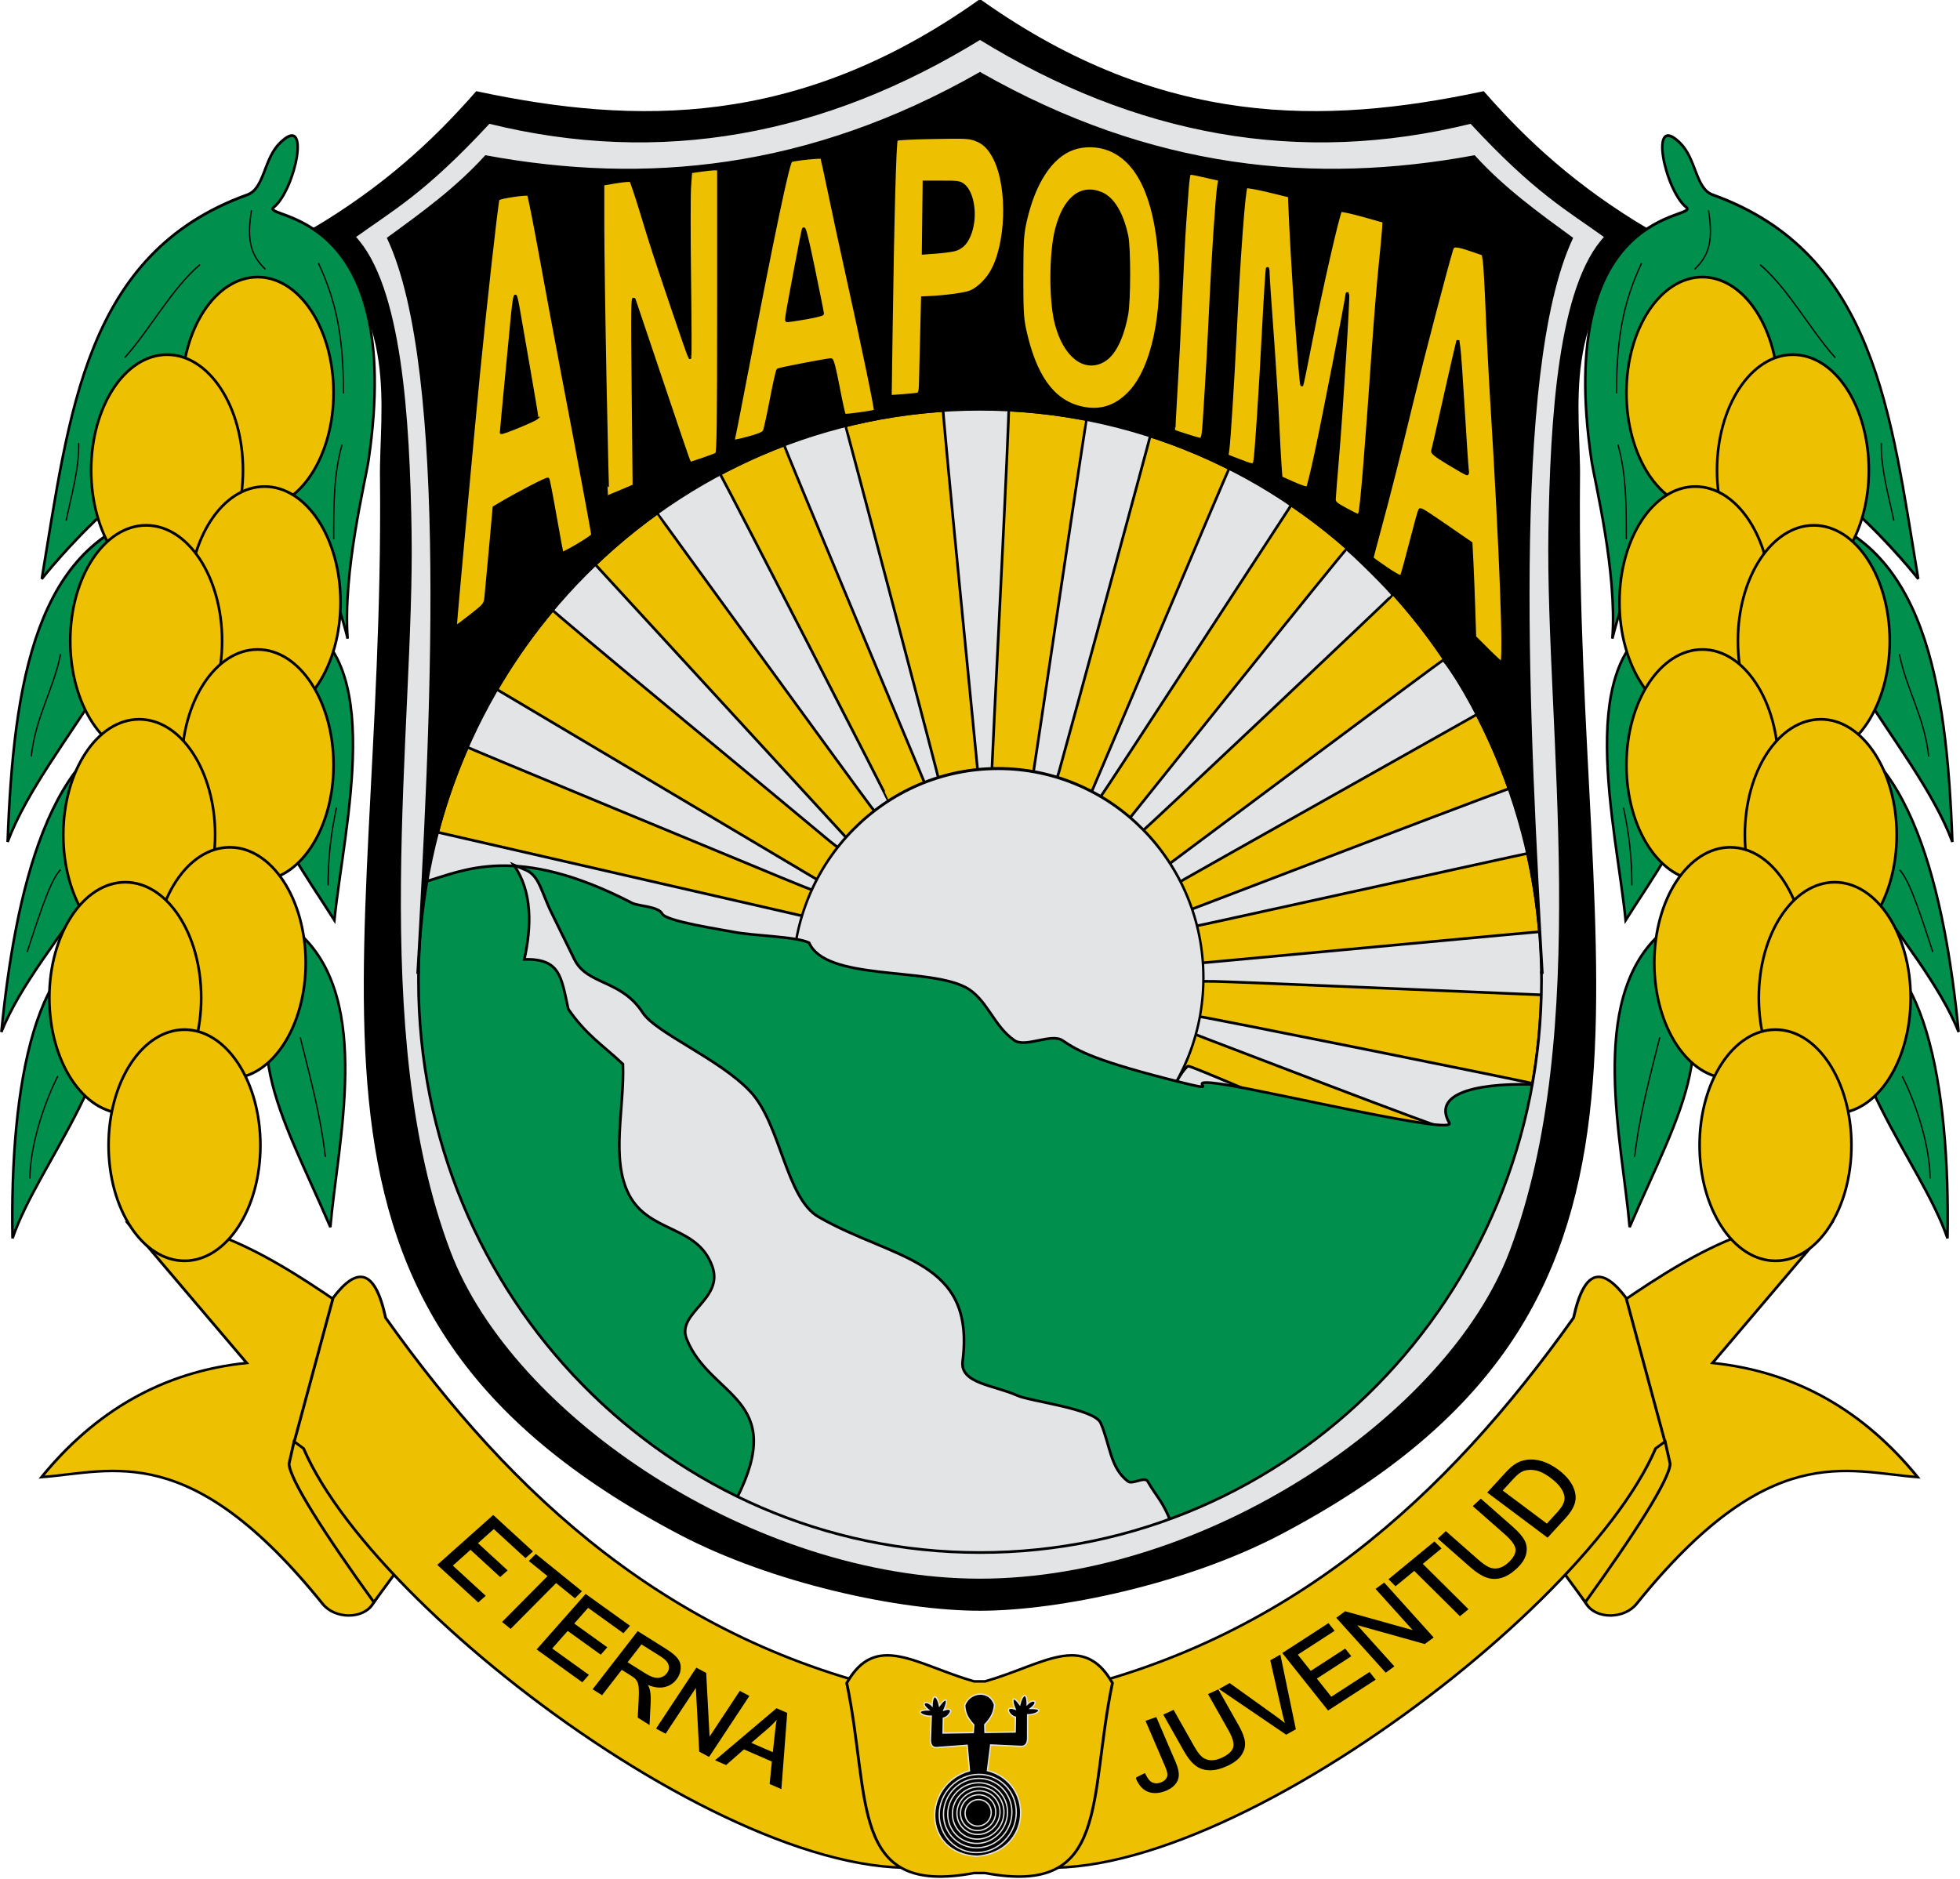 <?xml version="1.0" encoding="UTF-8" standalone="no"?>
<!-- Created with Inkscape (http://www.inkscape.org/) -->

<svg
   xmlns:dc="http://purl.org/dc/elements/1.1/"
   xmlns:cc="http://creativecommons.org/ns#"
   xmlns:rdf="http://www.w3.org/1999/02/22-rdf-syntax-ns#"
   xmlns:svg="http://www.w3.org/2000/svg"
   xmlns="http://www.w3.org/2000/svg"
   xmlns:sodipodi="http://sodipodi.sourceforge.net/DTD/sodipodi-0.dtd"
   xmlns:inkscape="http://www.inkscape.org/namespaces/inkscape"
   id="svg2"
   version="1.1"
   inkscape:version="0.48.3.1 r9886"
   width="730"
   height="700"
   sodipodi:docname="Escudo de Anapoima.svg">
  <defs
     id="defs6" />
  <sodipodi:namedview
     pagecolor="#ffffff"
     bordercolor="#666666"
     borderopacity="1"
     objecttolerance="10"
     gridtolerance="10"
     guidetolerance="10"
     inkscape:pageopacity="0"
     inkscape:pageshadow="2"
     inkscape:window-width="1280"
     inkscape:window-height="961"
     id="namedview4"
     showgrid="false"
     inkscape:zoom="0.37769736"
     inkscape:cx="408.43957"
     inkscape:cy="-360.44964"
     inkscape:window-x="-8"
     inkscape:window-y="-8"
     inkscape:window-maximized="1"
     inkscape:current-layer="svg2">
    <inkscape:grid
       type="xygrid"
       id="grid6722"
       empspacing="5"
       visible="true"
       enabled="true"
       snapvisiblegridlinesonly="true" />
  </sodipodi:namedview>
  <g
     id="g4321"
     transform="translate(115,-604)">
    <path
       id="path6720"
       d="m 459.131,969.386 c 0,-117.598 -93.631,-212.93 -209.131,-212.93 -115.5,0 -209.131,95.332 -209.131,212.93 0,117.598 93.631,212.93 209.131,212.93 115.5,0 209.131,-95.332 209.131,-212.93 z"
       style="fill:#edc102;fill-opacity:1;fill-rule:nonzero;stroke:#000000;stroke-width:1;stroke-miterlimit:4;stroke-opacity:1"
       inkscape:connector-curvature="0" />
    <g
       transform="matrix(0.558,0,0,0.569,-132.522,606.069)"
       style="fill:#e3e4e5;stroke:#000000;stroke-width:1.775"
       id="g7041">
      <g
         id="g7019"
         style="fill:#e3e4e5;stroke:#000000;stroke-width:1.775">
        <path
           inkscape:connector-curvature="0"
           id="path6901"
           d="m 531.863,609.921 c -34.969,-3.875 -32.435,-3.231 -71.993,-18.298 -27.327,-10.408 -50.19,-18.273 -54.087,-18.605 -1.229,-0.105 -2.234,-0.499 -2.234,-0.877 0,-0.378 -1.873,-0.899 -4.163,-1.158 -2.29,-0.259 -7.689,-1.288 -11.999,-2.286 -5.977,-1.384 -12.252,-1.83 -26.446,-1.877 -17.161,-0.058 -19.441,0.153 -29.274,2.702 -5.865,1.521 -12.655,3.671 -15.089,4.779 -2.434,1.108 -4.54,1.895 -4.68,1.75 -0.14,-0.145 -0.005,-8.584 0.301,-18.752 l 0.556,-18.488 2.544,0.543 c 3.888,0.831 249.087,55.982 251.429,56.552 l 2.051,0.5 -2.037,8.587 c -1.12,4.723 -2.484,8.532 -3.031,8.466 -0.547,-0.066 -14.878,-1.659 -31.848,-3.539 z"
           style="fill:#e3e4e5;fill-opacity:1;fill-rule:nonzero;stroke:#000000;stroke-width:1.775" />
        <path
           inkscape:connector-curvature="0"
           id="path6903"
           d="m 553.902,571.28 c -10.774,-4.391 -63.169,-25.673 -116.432,-47.293 -53.263,-21.621 -97.067,-39.542 -97.342,-39.824 -1.078,-1.109 19.879,-38.264 21.147,-37.491 1.004,0.612 198.344,115.558 208.558,121.48 l 9.074,5.261 -1.694,2.951 c -0.932,1.623 -2.15,2.939 -2.708,2.925 -0.557,-0.014 -9.829,-3.618 -20.603,-8.009 z"
           style="fill:#e3e4e5;fill-opacity:1;fill-rule:nonzero;stroke:#000000;stroke-width:1.775" />
        <path
           inkscape:connector-curvature="0"
           id="path6905"
           d="m 582.307,544.64 c -4.849,-4.03 -48.044,-39.168 -95.991,-78.085 -47.946,-38.917 -87.175,-71.203 -87.175,-71.746 0,-0.543 6.371,-7.565 14.158,-15.605 l 14.158,-14.617 3.591,3.81 c 1.975,2.096 40.248,42.947 85.052,90.78 l 81.46,86.969 -2.061,2.978 c -1.134,1.638 -2.582,2.948 -3.219,2.91 -0.637,-0.037 -5.125,-3.365 -9.973,-7.395 z"
           style="fill:#e3e4e5;fill-opacity:1;fill-rule:nonzero;stroke:#000000;stroke-width:1.775" />
        <path
           inkscape:connector-curvature="0"
           id="path6907"
           d="M 612.886,524.64 C 605.708,515.449 469.175,331.489 469.175,331.009 c 0,-0.755 23.665,-15.742 33.447,-21.181 l 8.47,-4.71 1.935,3.311 c 4.23,7.237 113.043,214.596 112.722,214.809 -6.483,4.292 -8.709,5.687 -9.072,5.687 -0.245,0 -1.95,-1.927 -3.79,-4.283 z"
           style="fill:#e3e4e5;fill-opacity:1;fill-rule:nonzero;stroke:#000000;stroke-width:1.775" />
        <path
           inkscape:connector-curvature="0"
           id="path6909"
           d="m 647.971,507.508 c -0.732,-1.801 -21.92,-51.575 -47.084,-110.608 -25.164,-59.033 -45.955,-108.263 -46.201,-109.4 -0.404,-1.863 0.983,-2.53 14.076,-6.767 14.945,-4.836 25.982,-7.931 26.475,-7.424 0.402,0.414 62.981,233.156 62.981,234.238 0,0.773 -6.275,3.236 -8.244,3.236 -0.369,0 -1.27,-1.474 -2.003,-3.275 z"
           style="fill:#e3e4e5;fill-opacity:1;fill-rule:nonzero;stroke:#000000;stroke-width:1.775" />
        <path
           inkscape:connector-curvature="0"
           id="path6911"
           d="m 672.211,383.085 c -6.575,-65.8 -11.726,-119.87 -11.447,-120.157 0.727,-0.748 43.205,-0.697 43.934,0.052 0.334,0.344 -2.055,53.178 -5.309,117.411 -3.254,64.232 -5.915,118.033 -5.913,119.558 0.004,2.635 -0.225,2.772 -4.654,2.772 l -4.658,0 -11.954,-119.636 0,0 z"
           style="fill:#e3e4e5;fill-opacity:1;fill-rule:nonzero;stroke:#000000;stroke-width:1.775" />
        <path
           inkscape:connector-curvature="0"
           id="path6913"
           d="m 730.211,506.177 c -2.694,-0.771 -5.944,-1.411 -7.224,-1.422 -2.01,-0.017 -2.255,-0.397 -1.8,-2.791 0.289,-1.524 8.329,-54.246 17.866,-117.159 9.537,-62.913 17.526,-114.593 17.753,-114.845 1.232,-1.362 42.459,9.7 42.459,11.393 0,0.823 -52.691,191.038 -60.832,219.603 -1.066,3.742 -2.251,6.762 -2.632,6.713 -0.381,-0.05 -2.897,-0.721 -5.591,-1.492 z"
           style="fill:#e3e4e5;fill-opacity:1;fill-rule:nonzero;stroke:#000000;stroke-width:1.775" />
        <path
           inkscape:connector-curvature="0"
           id="path6915"
           d="m 761.771,518.224 c -1.497,-0.819 -2.535,-1.808 -2.305,-2.198 0.23,-0.389 20.974,-48.304 46.097,-106.478 25.124,-58.173 45.898,-105.994 46.165,-106.269 0.955,-0.982 25.471,12.665 36.891,20.535 l 4.627,3.189 -63.232,95.165 c -34.777,52.341 -63.747,95.7 -64.377,96.355 -0.88,0.914 -1.776,0.844 -3.868,-0.3 l 0,0 z"
           style="fill:#e3e4e5;fill-opacity:1;fill-rule:nonzero;stroke:#000000;stroke-width:1.775" />
        <path
           inkscape:connector-curvature="0"
           id="path6917"
           d="m 788.777,536.962 -4.122,-4.002 72.197,-88.365 c 39.709,-48.601 72.674,-88.524 73.257,-88.718 1.096,-0.365 30.774,28.494 30.774,29.925 0,0.763 -166.013,154.46 -167.352,154.936 -0.348,0.124 -2.487,-1.576 -4.754,-3.777 z"
           style="fill:#e3e4e5;fill-opacity:1;fill-rule:nonzero;stroke:#000000;stroke-width:1.775" />
        <path
           inkscape:connector-curvature="0"
           id="path6919"
           d="m 814.774,568.242 -3.544,-5.852 91.105,-66.698 c 50.108,-36.684 91.623,-66.903 92.257,-67.153 1.424,-0.562 24.088,34.419 22.901,35.347 -0.159,0.124 -43.265,23.929 -95.791,52.898 -52.526,28.97 -97.275,53.716 -99.443,54.991 l -3.942,2.319 -3.544,-5.852 0,0 z"
           style="fill:#e3e4e5;fill-opacity:1;fill-rule:nonzero;stroke:#000000;stroke-width:1.775" />
        <path
           inkscape:connector-curvature="0"
           id="path6923"
           d="m 954.131,643.244 c -56.846,-2.378 -107.233,-4.356 -111.97,-4.396 l -8.613,-0.072 0,-6.047 c 0,-3.326 0.352,-6.048 0.783,-6.049 0.431,-9.4e-4 52.892,-4.763 116.581,-10.582 63.689,-5.819 116.485,-10.58 117.324,-10.58 1.627,0 1.379,7.679 -0.88,27.211 -1.813,15.678 -1.596,15.137 -6.001,14.978 -2.127,-0.077 -50.378,-2.085 -107.224,-4.463 z"
           style="fill:#e3e4e5;fill-opacity:1;fill-rule:nonzero;stroke:#000000;stroke-width:1.775" />
        <path
           inkscape:connector-curvature="0"
           id="path6925"
           d="M 919.84,707.526 C 878.326,692.006 840.905,677.985 836.682,676.368 l -7.678,-2.94 1.104,-5.735 c 0.607,-3.154 1.619,-5.742 2.248,-5.75 2.59,-0.035 220.698,42.951 222.696,43.89 1.757,0.827 1.385,1.037 -1.946,1.1 -7.139,0.136 -20.611,3.604 -27.377,7.049 -3.584,1.825 -8.716,5.701 -11.403,8.613 -7.262,7.868 -14.136,13.306 -16.718,13.223 -1.258,-0.041 -36.253,-12.771 -77.767,-28.291 z"
           style="fill:#e3e4e5;fill-opacity:1;fill-rule:nonzero;stroke:#000000;stroke-width:1.775" />
        <path
           inkscape:connector-curvature="0"
           id="path6927"
           d="m 818.585,710.339 -4.532,-1.94 4.532,-7.09 c 2.492,-3.899 5.169,-7.062 5.947,-7.028 0.779,0.034 9.696,3.486 19.817,7.671 l 18.402,7.609 -17.826,0.792 c -9.804,0.436 -18.722,1.047 -19.817,1.359 -1.095,0.311 -4.03,-0.307 -6.523,-1.374 z"
           style="fill:#e3e4e5;fill-opacity:1;fill-rule:nonzero;stroke:#000000;stroke-width:1.775" />
        <path
           inkscape:connector-curvature="0"
           id="path6921"
           d="m 828.555,599.723 c -1.87,-5.049 -2.124,-7.998 -0.733,-8.514 0.725,-0.269 51.902,-19.453 113.727,-42.63 61.825,-23.177 112.683,-41.858 113.018,-41.514 0.825,0.848 1.777,47.054 0.97,47.054 -0.351,0 -22.784,4.782 -49.85,10.627 -138.443,29.896 -174.948,37.748 -175.5,37.748 -0.332,0 -1.066,-1.247 -1.631,-2.772 z"
           style="fill:#e3e4e5;fill-opacity:1;fill-rule:nonzero;stroke:#000000;stroke-width:1.775" />
      </g>
      <path
         sodipodi:type="arc"
         style="fill:#e3e4e5;fill-opacity:1;fill-rule:nonzero;stroke:#000000;stroke-width:1.631;stroke-miterlimit:4;stroke-opacity:1;stroke-dasharray:none"
         id="path7039"
         sodipodi:cx="700.53192"
         sodipodi:cy="631.3913"
         sodipodi:rx="140.10638"
         sodipodi:ry="113.12939"
         d="m 840.638,631.391 c 0,62.48 -62.728,113.129 -140.106,113.129 -77.379,0 -140.106,-50.65 -140.106,-113.129 0,-62.48 62.728,-113.129 140.106,-113.129 77.379,0 140.106,50.65 140.106,113.129 z"
         transform="matrix(0.978,0,0,1.211,12.5,-128.117)" />
    </g>
    <path
       sodipodi:nodetypes="cssscssssssc"
       inkscape:connector-curvature="0"
       id="path7035"
       d="m 459.41,1008.048 c -21.959,-0.986 -41.473,2.394 -34.622,14.214 2.725,4.702 -64.511,-11.193 -83.193,-14.184 -18.682,-2.992 0.587,3.375 -15.759,-0.675 -32.691,-8.101 -39.191,-11.817 -45.122,-15.843 -4.124,-2.799 -13.746,2.799 -17.87,0 -7.889,-5.355 -10.266,-15.745 -18.428,-19.9 -14.496,-7.38 -51.913,-2.315 -58.076,-16.489 -4.529,-2.306 -20.975,-2.593 -27.921,-3.98 -4.405,-0.88 -25.408,-3.979 -26.804,-6.823 -1.348,-2.745 -9.002,-2.856 -11.169,-3.98 -43.14,-22.38 -62.821,-12.044 -77.063,-7.96 l -6.143,28.429 8.376,72.777 40.207,79.031 60.869,47.191 68.687,26.154 84.322,-3.411 61.427,-27.291 56.96,-44.917 31.272,-63.68 z"
       style="fill:#008f4c;stroke:#000000;stroke-width:1px;stroke-linecap:butt;stroke-linejoin:miter;stroke-opacity:1" />
    <path
       sodipodi:nodetypes="ccccssscccsssssssssssc"
       inkscape:connector-curvature="0"
       id="path7037"
       d="m 76.329,926.174 c 7.017,9.924 6.657,22.936 3.954,35.18 13.389,-0.295 13.696,6.386 16.381,18.55 6.778,9.76 12.599,13.168 20.335,20.468 0.625,16.398 -4.638,35.315 2.26,48.613 7.509,14.477 25.625,11.264 31.068,26.865 4.256,12.198 -13.448,17.182 -9.603,26.865 8.718,21.951 37.7,21.819 18.641,59.486 l 32.763,17.27 c 37.485,1.987 102.513,20.801 128.792,-8.955 -3.035,-7.546 -5.021,-8.773 -8.473,-14.712 -1.119,-1.925 -5.65,1.278 -7.343,0 -6.705,-5.061 -6.657,-13.796 -10.168,-21.748 -2.366,-5.358 -26.164,-8.013 -31.068,-10.234 -8.639,-3.913 -21.39,-4.434 -20.335,-12.793 4.813,-38.153 -25.617,-37.596 -53.663,-53.73 -12.199,-7.017 -14.058,-34.597 -25.419,-46.694 -11.478,-12.221 -35.097,-21.729 -40.106,-29.423 -8.089,-12.426 -20.617,-10.154 -25.419,-19.829 -3.107,-6.259 -6.199,-12.71 -8.473,-17.27 -3.735,-7.489 -4.516,-13.831 -9.603,-15.991 z"
       style="fill:#e3e4e5;stroke:#000000;stroke-width:1px;stroke-linecap:butt;stroke-linejoin:miter;stroke-opacity:1" />
    <path
       inkscape:connector-curvature="0"
       id="path6681-8"
       d="m 250,631.37 c -63.881,36.371 -124.765,41.943 -184.054,30.987 -11.069,12.151 -23.684,21.227 -36.245,30.401 23.16,49.675 16.073,185.138 10.889,273.501 l 0.297,0 C 42.529,850.102 135.526,756.456 250,756.456 c 114.474,0 207.471,93.646 209.113,209.803 l 0.297,0 C 454.227,877.896 447.139,742.433 470.299,692.758 457.738,683.584 445.123,674.509 434.054,662.357 374.765,673.313 313.881,667.741 250,631.37 z"
       style="fill:#000000;stroke:#000000;stroke-width:1px;stroke-linecap:butt;stroke-linejoin:miter;stroke-opacity:1" />
    <path
       inkscape:connector-curvature="0"
       id="path6642-9-5"
       d="m 250,618.293 c -58.04,35.712 -118.889,47.106 -182.885,31.271 -24.191,26.115 -35.927,32.303 -50.258,42.643 17.335,18.13 20.286,67.816 20.941,110.019 1.124,72.385 -16.524,186.078 14.519,268.081 23.289,61.52 113.554,122.243 197.683,122.243 84.129,0 174.395,-60.723 197.683,-122.243 31.043,-82.004 13.395,-195.696 14.519,-268.081 0.655,-42.203 3.606,-91.889 20.941,-110.019 C 468.812,681.867 457.076,675.68 432.885,649.564 368.889,665.399 308.04,654.005 250,618.293 z m 0,13.077 c 63.881,36.371 124.765,41.943 184.054,30.987 11.069,12.151 23.684,21.227 36.245,30.401 -23.161,49.675 -16.073,185.138 -10.889,273.501 l -0.297,0 c 0.015,1.04 0.017,2.083 0.017,3.127 0,117.598 -93.631,212.93 -209.131,212.93 -115.5,0 -209.131,-95.332 -209.131,-212.93 0,-1.044 0.003,-2.087 0.017,-3.127 l -0.297,0 C 45.774,877.896 52.861,742.433 29.701,692.758 c 12.561,-9.174 25.177,-18.249 36.245,-30.401 59.289,10.956 120.173,5.384 184.054,-30.987 z"
       style="fill:#e3e4e5;stroke:#000000;stroke-width:1px;stroke-linecap:butt;stroke-linejoin:miter;stroke-opacity:1" />
    <path
       inkscape:connector-curvature="0"
       id="path5833-4-4"
       d="M 250,605.5 C 182.479,653.186 121.597,652.009 62.927,639.614 47.381,657.299 28.888,674.608 1.5,690.786 c 34.326,30.429 26.083,65.568 26.525,92.109 1.873,192.953 -48.047,307.587 110.289,391.177 34.997,18.476 82.435,28.429 111.685,28.429 29.25,0 76.688,-9.953 111.685,-28.429 158.336,-83.59 108.416,-198.225 110.289,-391.177 0.443,-26.541 -7.801,-61.679 26.525,-92.109 C 471.112,674.608 452.619,657.299 437.073,639.614 378.403,652.009 317.521,653.186 250,605.5 z m 0,12.793 c 58.04,35.712 118.889,47.106 182.885,31.271 24.191,26.115 35.927,32.303 50.258,42.643 -17.335,18.13 -20.286,67.816 -20.941,110.019 -1.124,72.385 16.524,186.078 -14.519,268.081 C 424.395,1131.827 334.129,1192.55 250,1192.55 165.871,1192.55 75.605,1131.827 52.317,1070.307 21.274,988.303 38.922,874.611 37.798,802.226 37.142,760.023 34.192,710.337 16.857,692.207 31.188,681.867 42.924,675.68 67.115,649.564 131.111,665.399 191.96,654.005 250,618.293 z"
       style="fill:#000000;stroke:none" />
    <path
       sodipodi:nodetypes="scccccccsss"
       inkscape:connector-curvature="0"
       d="M 138.315,1174.071 C -20.021,1090.481 29.898,975.847 28.025,782.894 27.583,756.353 35.826,721.215 1.5,690.786 28.888,674.608 47.381,657.299 62.927,639.614 121.597,652.009 182.479,653.186 250,605.5 c 67.521,47.686 128.403,46.509 187.073,34.114 15.546,17.685 34.039,34.994 61.427,51.171 -34.326,30.429 -26.083,65.568 -26.525,92.109 C 470.102,975.847 520.022,1090.481 361.685,1174.071 326.688,1192.547 279.25,1202.5 250,1202.5 c -29.25,0 -76.688,-9.953 -111.685,-28.429 z"
       style="fill:none;stroke:#000000;stroke-width:3;stroke-linecap:butt;stroke-linejoin:miter;stroke-miterlimit:4;stroke-opacity:1;stroke-dasharray:none"
       id="path5833-4" />
    <g
       transform="matrix(0.558,0,0,0.479,-132.219,609.049)"
       id="g6746">
      <path
         style="fill:#edc102;fill-opacity:1;fill-rule:nonzero;stroke:#000000;stroke-width:1.934"
         d="m 334.957,474.703 c 0,-2.93 11.476,-148.696 15.219,-193.308 4.677,-55.748 12.333,-135.536 13.14,-136.948 0.831,-1.453 19.227,-4.647 20.307,-3.525 0.462,0.48 4.102,21.796 8.088,47.369 3.986,25.573 10.561,66.703 14.612,91.4 11.288,68.827 20.08,123.83 20.08,125.611 0,1.508 -19.6,15.047 -20.397,14.09 -0.203,-0.244 -2.277,-13.145 -4.61,-28.669 -2.332,-15.525 -4.508,-28.516 -4.835,-28.869 -0.567,-0.613 -19.435,10.747 -30.625,18.438 l -5.283,3.631 -2.444,31.723 c -1.344,17.448 -2.701,34.437 -3.016,37.755 -0.565,5.954 -0.69,6.14 -9.795,14.494 -5.073,4.655 -9.497,8.463 -9.832,8.463 -0.335,0 -0.61,-0.745 -0.61,-1.654 z m 54.298,-160.142 c 0.167,-0.181 -2.246,-17.181 -5.362,-37.778 -3.116,-20.597 -6.244,-41.542 -6.951,-46.544 -0.707,-5.002 -1.609,-9.766 -2.006,-10.586 -0.396,-0.82 -1.281,5.319 -1.967,13.642 -0.686,8.323 -2.66,32.27 -4.387,53.216 -1.727,20.946 -3.141,38.708 -3.142,39.471 -0.002,1.052 22.067,-9.531 23.814,-11.421 l 0,0 z"
         id="path6730"
         inkscape:connector-curvature="0" />
      <path
         style="fill:#edc102;fill-opacity:1;fill-rule:nonzero;stroke:#000000;stroke-width:1.934"
         d="m 434.739,285.936 c -0.827,-49.24 -1.503,-103.842 -1.503,-121.337 l 0,-31.809 8.934,-1.742 c 4.914,-0.958 9.312,-1.375 9.773,-0.926 0.461,0.449 3.663,11.622 7.115,24.83 7.449,28.5 7.642,29.193 21.149,75.832 5.802,20.035 10.798,36.658 11.102,36.94 0.304,0.282 0.24,-27.032 -0.143,-60.699 -0.382,-33.667 -0.379,-66.3 0.008,-72.518 l 0.703,-11.305 6.502,-1.105 c 3.576,-0.608 7.764,-1.105 9.307,-1.105 l 2.804,0 0,110.181 c 0,86.938 -0.277,110.387 -1.314,111.16 -0.723,0.539 -5.001,2.419 -9.507,4.178 l -8.193,3.199 -0.954,-2.257 c -0.524,-1.241 -8.586,-28.807 -17.915,-61.258 -9.329,-32.451 -17.602,-61.079 -18.386,-63.619 -1.216,-3.941 -1.331,6.303 -0.788,69.936 l 0.637,74.554 -8.556,4.2 c -4.706,2.31 -8.718,4.2 -8.916,4.2 -0.198,0 -1.036,-40.287 -1.863,-89.528 z"
         id="path6732"
         inkscape:connector-curvature="0" />
      <path
         style="fill:#edc102;fill-opacity:1;fill-rule:nonzero;stroke:#000000;stroke-width:1.934"
         d="m 520.625,332.297 c -0.291,-0.277 -0.341,-1.021 -0.113,-1.655 0.229,-0.634 4.484,-25.902 9.456,-56.152 16.811,-102.287 26.847,-157.971 28.806,-159.835 1.053,-1.002 19.696,-3.325 20.505,-2.555 0.266,0.253 2.418,11.469 4.784,24.925 2.365,13.456 7.852,43.14 12.194,65.965 10.652,56.005 19.41,105.272 18.814,105.839 -0.954,0.907 -19.976,3.974 -20.612,3.323 -0.356,-0.364 -2.217,-10.225 -4.137,-21.912 -2.358,-14.358 -3.91,-21.25 -4.784,-21.25 -2.384,0 -34.568,7.22 -35.394,7.94 -0.448,0.391 -2.474,10.802 -4.5,23.135 -2.027,12.333 -4.108,23.386 -4.626,24.56 -0.683,1.551 -3.532,2.963 -10.403,5.155 -5.204,1.66 -9.699,2.793 -9.99,2.516 l 0,0 z m 48.362,-95.479 c 5.983,-1.194 10.892,-2.657 10.91,-3.25 0.018,-0.593 -2.682,-16.343 -5.999,-34.999 -4.453,-25.046 -6.236,-33.156 -6.813,-31 -0.43,1.606 -2.905,16.195 -5.498,32.42 -6.672,41.731 -6.335,39 -4.806,39 0.731,0 6.225,-0.977 12.207,-2.171 l 0,0 z"
         id="path6734"
         inkscape:connector-curvature="0" />
      <path
         style="fill:#edc102;fill-opacity:1;fill-rule:nonzero;stroke:#000000;stroke-width:1.934"
         d="m 625.654,249.762 c 1.109,-92.155 2.472,-150.693 3.53,-151.701 0.59,-0.561 11.182,-1.195 24.53,-1.466 21.885,-0.445 23.819,-0.34 28.278,1.536 5.626,2.368 9.413,6.737 12.887,14.873 9.756,22.843 8.393,67.761 -2.692,88.702 -3.529,6.666 -9.341,12.801 -13.969,14.745 -4.038,1.696 -16.354,3.61 -26.88,4.178 l -4.73,0.255 -0.649,31 c -0.357,17.05 -0.712,33.764 -0.788,37.143 -0.095,4.19 -0.598,6.311 -1.584,6.67 -0.794,0.29 -5.284,0.846 -9.978,1.235 l -8.533,0.708 0.576,-47.878 z m 41.956,-65.815 c 5.743,-1.564 9.553,-6.961 11.694,-16.563 2.911,-13.053 0.359,-28.88 -5.5,-34.124 -2.469,-2.209 -3.482,-2.376 -14.399,-2.376 l -11.743,0 -0.279,27.793 -0.279,27.793 8.163,-0.692 c 4.49,-0.381 10.045,-1.204 12.345,-1.831 l 0,0 z"
         id="path6736"
         inkscape:connector-curvature="0" />
      <path
         style="fill:#edc102;fill-opacity:1;fill-rule:nonzero;stroke:#000000;stroke-width:1.934"
         d="M 751.535,306.121 C 733.152,300.652 721.368,281.105 714.725,245.06 c -1.501,-8.144 -1.833,-15.752 -1.789,-41 0.047,-27.139 0.331,-32.435 2.28,-42.52 5.771,-29.866 17.041,-49.993 31.494,-56.244 7.52,-3.253 16.962,-3.036 24.67,0.565 19.06,8.904 30.33,36.398 33.492,81.7 3.152,45.159 -4.577,87.564 -19.372,106.29 -9.633,12.192 -20.739,16.204 -33.964,12.27 l 0,0 z m 15.533,-35.844 c 7.232,-4.624 12.804,-17.349 15.858,-36.216 1.715,-10.593 1.764,-51.814 0.074,-61.097 -3.2,-17.573 -9.285,-29.399 -17.09,-33.215 -13.528,-6.613 -24.614,3.859 -29.911,28.255 -4.035,18.583 -4.111,55.381 -0.152,73.138 5.569,24.978 18.642,37.178 31.221,29.136 l 0,0 z"
         id="path6738"
         inkscape:connector-curvature="0" />
      <path
         style="fill:#edc102;fill-opacity:1;fill-rule:nonzero;stroke:#000000;stroke-width:1.934"
         d="m 822.705,327.846 c -4.316,-1.626 -7.999,-3.1 -8.184,-3.276 -0.185,-0.176 0.386,-13.766 1.267,-30.2 0.882,-16.434 2.332,-49.006 3.223,-72.381 0.891,-23.375 2.054,-49.475 2.585,-58 0.531,-8.525 1.296,-20.802 1.701,-27.283 0.405,-6.481 1.081,-11.985 1.501,-12.233 0.421,-0.247 3.07,0.185 5.888,0.962 2.817,0.776 7.173,1.921 9.679,2.544 l 4.557,1.132 -0.624,4.688 c -1.159,8.705 -3.726,53.447 -5.345,93.188 -1.439,35.306 -2.096,49.011 -4.246,88.5 -0.716,13.158 -1.157,15.53 -2.86,15.407 -0.712,-0.051 -4.826,-1.424 -9.142,-3.05 l 0,0 z"
         id="path6740"
         inkscape:connector-curvature="0" />
      <path
         style="fill:#edc102;fill-opacity:1;fill-rule:nonzero;stroke:#000000;stroke-width:1.934"
         d="m 929.619,385.7 c -6.787,-4.231 -8.146,-5.53 -8.146,-7.785 0,-1.489 0.942,-15.463 2.092,-31.053 2.725,-36.916 7.6,-128.507 6.877,-129.212 -0.308,-0.301 -0.561,0.137 -0.561,0.973 0,2.689 -15.617,95.935 -20.597,122.98 -2.65,14.391 -5.208,26.565 -5.686,27.053 -0.48,0.491 -4.631,-1.07 -9.285,-3.49 l -8.417,-4.378 -0.56,-8.31 c -0.308,-4.57 -1.081,-21.239 -1.717,-37.041 -0.637,-15.802 -2.308,-46.739 -3.714,-68.749 -1.406,-22.01 -2.561,-42.057 -2.568,-44.55 -0.006,-2.493 -0.249,-4.301 -0.539,-4.018 -0.29,0.283 -1.466,21.716 -2.615,47.628 -2.201,49.665 -5.005,98.899 -5.854,102.78 -0.66,3.021 -1.29,2.947 -10.562,-1.235 l -7.857,-3.544 0.582,-4.922 c 0.787,-6.651 3.431,-55.359 4.752,-87.523 2.529,-61.594 5.895,-114.836 7.355,-116.317 0.478,-0.485 7.162,0.896 14.892,3.078 l 14.024,3.959 0.234,7.183 c 1.29,39.659 6.993,138.738 8.044,139.764 0.181,0.177 3.036,-15.96 6.344,-35.86 6.407,-38.538 18.103,-98.187 19.541,-99.659 0.478,-0.49 7.13,1.164 14.884,3.7 l 14.019,4.585 -0.215,5.022 c -0.118,2.762 -1.169,15.873 -2.335,29.136 -1.166,13.262 -3.083,40.275 -4.259,60.027 -5.047,84.735 -8.141,128.803 -9.308,132.586 -0.679,2.201 -0.948,2.116 -8.847,-2.808 l 0,0 z"
         id="path6742"
         inkscape:connector-curvature="0" />
      <path
         style="fill:#edc102;fill-opacity:1;fill-rule:nonzero;stroke:#000000;stroke-width:1.934"
         d="m 1023.783,494.711 -8.582,-9.979 -0.639,-22.66 c -0.351,-12.463 -0.91,-28.887 -1.242,-36.497 l -0.603,-13.837 -13.3,-10.683 C 981.735,386.851 979.27,385.049 978.566,385.81 c -0.328,0.355 -3.053,11.819 -6.054,25.474 -3.001,13.656 -5.797,25.423 -6.211,26.149 -0.504,0.882 -3.88,-1.151 -10.178,-6.132 -5.183,-4.099 -9.423,-7.678 -9.423,-7.955 0,-0.276 2.34,-10.587 5.199,-22.913 6.744,-29.071 11.942,-53.038 22.22,-102.456 6.614,-31.8 21.893,-99.778 25.765,-114.633 0.871,-3.342 3.204,-3.216 13.035,0.702 l 7.883,3.142 0.74,5.041 c 0.407,2.772 1.261,20.388 1.899,39.145 0.637,18.757 2.081,51.497 3.207,72.756 5.966,112.591 8.824,200.732 6.505,200.603 -0.434,-0.024 -4.65,-4.535 -9.37,-10.023 z m -13.489,-139.707 c -0.259,-1.719 -1.451,-22.31 -2.65,-45.757 -1.198,-23.447 -2.515,-45.444 -2.926,-48.883 l -0.747,-6.252 -2.423,11.936 c -1.333,6.565 -5.017,25.493 -8.187,42.062 -3.17,16.569 -6.003,30.996 -6.296,32.059 -0.402,1.46 2.248,3.89 10.822,9.923 6.245,4.394 11.697,8 12.116,8.013 0.419,0.013 0.55,-1.383 0.291,-3.102 l 0,0 z"
         id="path6744"
         inkscape:connector-curvature="0" />
    </g>
  </g>
  <g
     id="g5271"
     transform="matrix(1.029,0,0,0.93,14.985,-423.259)">
    <g
       transform="matrix(0.99,0,0,0.973,120.26,32.896)"
       id="g5212">
      <path
         style="fill:#edc102;stroke:#000000;stroke-width:1.041px;stroke-linecap:butt;stroke-linejoin:miter;stroke-opacity:1"
         d="m -2.2,978.2 c -26.902,-21.166 -57.36,-45.459 -87.4,-41 L -46,995 c -30.769,3.579 -55.429,19.959 -75,47 26.254,-2.265 54.354,-15.537 102.8,52.2 4.47,6.25 14.582,6.354 18.2,0.2 L 21.4,1058 z"
         id="path5185"
         inkscape:connector-curvature="0"
         sodipodi:nodetypes="ccccsscc" />
      <path
         style="fill:#edc102;stroke:#000000;stroke-width:1.041px;stroke-linecap:butt;stroke-linejoin:miter;stroke-opacity:1"
         d="m -28.655,1027.232 -1.861,9.304 c 0.293,6.451 12.949,28.764 31.016,56.938 l 10.664,-16.374 -29.771,-46.89 z"
         id="path5189"
         inkscape:connector-curvature="0"
         sodipodi:nodetypes="cccccc" />
      <path
         style="fill:#edc102;stroke:#000000;stroke-width:1.041px;stroke-linecap:butt;stroke-linejoin:miter;stroke-opacity:1"
         d="M 221,1196.6 C 160.248,1232.518 2.671,1103.44 -25.2,1030.2 l -3.4,-2.8 14.2,-59.2 c 8.325,-12.425 15.134,-12.91 19.2,8.2 46.506,73.669 104.147,133.343 190.2,154.6 22.276,21.46 28.472,44.14 26,65.6 z"
         id="path5187"
         inkscape:connector-curvature="0"
         sodipodi:nodetypes="ccccccc" />
    </g>
    <g
       transform="matrix(-0.99,0,0,0.973,559.74,32.896)"
       id="g5212-6">
      <path
         style="fill:#edc102;stroke:#000000;stroke-width:1.041px;stroke-linecap:butt;stroke-linejoin:miter;stroke-opacity:1"
         d="m -2.2,978.2 c -26.902,-21.166 -57.36,-45.459 -87.4,-41 L -46,995 c -30.769,3.579 -55.429,19.959 -75,47 26.254,-2.265 54.354,-15.537 102.8,52.2 4.47,6.25 14.582,6.354 18.2,0.2 L 21.4,1058 z"
         id="path5185-1"
         inkscape:connector-curvature="0"
         sodipodi:nodetypes="ccccsscc" />
      <path
         style="fill:#edc102;stroke:#000000;stroke-width:1.041px;stroke-linecap:butt;stroke-linejoin:miter;stroke-opacity:1"
         d="m -28.655,1027.232 -1.861,9.304 c 0.293,6.451 12.949,28.764 31.016,56.938 l 10.664,-16.374 -29.771,-46.89 z"
         id="path5189-4"
         inkscape:connector-curvature="0"
         sodipodi:nodetypes="cccccc" />
      <path
         style="fill:#edc102;stroke:#000000;stroke-width:1.041px;stroke-linecap:butt;stroke-linejoin:miter;stroke-opacity:1"
         d="M 221,1196.6 C 160.248,1232.518 2.671,1103.44 -25.2,1030.2 l -3.4,-2.8 14.2,-59.2 c 8.325,-12.425 15.134,-12.91 19.2,8.2 46.506,73.669 104.147,133.343 190.2,154.6 22.276,21.46 28.472,44.14 26,65.6 z"
         id="path5187-2"
         inkscape:connector-curvature="0"
         sodipodi:nodetypes="ccccccc" />
    </g>
    <path
       sodipodi:nodetypes="ccccccc"
       inkscape:connector-curvature="0"
       d="m 388.084,1129.221 c -10.592,-20.619 -24.88,-7.409 -46.089,-0.645 l -3.989,-10e-5 c -21.21,-6.764 -35.498,-19.974 -46.089,0.645 8.818,46.501 0.727,85.571 46.089,76.109 l 3.989,2e-4 c 45.363,9.462 37.271,-29.608 46.089,-76.109 z"
       style="fill:#edc102;stroke:#000000;stroke-width:1.022px;stroke-linecap:butt;stroke-linejoin:miter;stroke-opacity:1"
       id="path5191-1" />
    <g
       style="font-size:30.199px;font-style:normal;font-variant:normal;font-weight:normal;font-stretch:normal;text-align:center;line-height:125%;letter-spacing:0px;word-spacing:0px;writing-mode:lr-tb;text-anchor:middle;fill:#000000;fill-opacity:1;stroke:#000000;stroke-width:0.511;stroke-miterlimit:4;stroke-dasharray:none;font-family:Arial;-inkscape-font-specification:Sans"
       id="text5377"
       transform="matrix(0.999,-0.048,0.037,0.999,-26.837,-0.629)">
      <path
         d="m 130.703,1089.897 20.606,-18.651 13.486,14.9 -2.432,2.201 -11.017,-12.173 -6.311,5.712 10.318,11.4 -2.418,2.188 -10.318,-11.4 -7.014,6.348 11.45,12.651 -2.432,2.201 z"
         style="font-size:38.827px;stroke:#000000;stroke-width:0.511;stroke-miterlimit:4;stroke-dasharray:none"
         id="path5385"
         inkscape:connector-curvature="0" />
      <path
         d="m 153.299,1113.844 17.119,-17.545 -6.554,-6.395 2.291,-2.348 15.768,15.385 -2.291,2.348 -6.581,-6.421 -17.119,17.546 z"
         style="font-size:38.827px;stroke:#000000;stroke-width:0.511;stroke-miterlimit:4;stroke-dasharray:none"
         id="path5387"
         inkscape:connector-curvature="0" />
      <path
         d="m 165.388,1125.43 18.23,-20.979 15.169,13.182 -2.151,2.476 -12.393,-10.769 -5.584,6.425 11.606,10.085 -2.139,2.461 -11.606,-10.085 -6.205,7.141 12.879,11.192 -2.151,2.476 z"
         style="font-size:38.827px;stroke:#000000;stroke-width:0.511;stroke-miterlimit:4;stroke-dasharray:none"
         id="path5389"
         inkscape:connector-curvature="0" />
      <path
         d="m 185.051,1142.321 16.856,-22.098 9.798,7.474 c 1.97,1.502 3.316,2.843 4.038,4.022 0.722,1.179 1.007,2.505 0.853,3.977 -0.154,1.472 -0.694,2.817 -1.622,4.033 -1.196,1.568 -2.711,2.502 -4.546,2.803 -1.835,0.301 -3.924,-0.211 -6.267,-1.537 0.49,0.962 0.798,1.777 0.924,2.446 0.256,1.435 0.318,3.032 0.185,4.791 l -0.744,8.947 -3.678,-2.806 0.583,-6.828 c 0.158,-1.978 0.228,-3.53 0.212,-4.655 -0.016,-1.125 -0.135,-1.995 -0.358,-2.61 -0.223,-0.615 -0.518,-1.15 -0.886,-1.605 -0.278,-0.323 -0.794,-0.772 -1.548,-1.347 l -3.392,-2.587 -7.485,9.813 z m 12.341,-10.115 6.286,4.795 c 1.337,1.02 2.487,1.679 3.452,1.977 0.964,0.298 1.875,0.293 2.73,-0.016 0.856,-0.309 1.556,-0.82 2.1,-1.534 0.797,-1.045 1.073,-2.194 0.828,-3.446 -0.245,-1.252 -1.187,-2.503 -2.825,-3.752 l -6.994,-5.335 z"
         style="font-size:38.827px;stroke:#000000;stroke-width:0.511;stroke-miterlimit:4;stroke-dasharray:none"
         id="path5391"
         inkscape:connector-curvature="0" />
      <path
         d="m 207.4,1159.141 15.195,-23.272 3.159,2.062 0.294,26.253 11.93,-18.272 2.953,1.928 -15.195,23.272 -3.159,-2.063 -0.283,-26.268 -11.94,18.288 z"
         style="font-size:38.827px;stroke:#000000;stroke-width:0.511;stroke-miterlimit:4;stroke-dasharray:none"
         id="path5393"
         inkscape:connector-curvature="0" />
      <path
         d="m 228.374,1172.857 22.587,-19.397 3.488,1.881 -3.18,29.862 -3.688,-1.989 1.142,-8.948 -10.229,-5.516 -6.682,5.96 z m 12.476,-6.239 8.293,4.472 1.1,-8.152 c 0.331,-2.478 0.664,-4.481 1,-6.009 -1.157,1.401 -2.437,2.721 -3.838,3.962 z"
         style="font-size:38.827px;stroke:#000000;stroke-width:0.511;stroke-miterlimit:4;stroke-dasharray:none"
         id="path5395"
         inkscape:connector-curvature="0" />
    </g>
    <g
       style="font-size:38.827px;font-style:normal;font-variant:normal;font-weight:normal;font-stretch:normal;text-align:center;line-height:125%;letter-spacing:0px;word-spacing:0px;writing-mode:lr-tb;text-anchor:middle;fill:#000000;fill-opacity:1;stroke:#000000;stroke-width:0.511;stroke-miterlimit:4;stroke-dasharray:none;font-family:Arial;-inkscape-font-specification:Sans"
       id="text5399"
       transform="matrix(1,0.021,-0.017,1,12.879,-28.706)">
      <path
         d="m 404.098,1187.488 2.899,-1.676 c 0.885,1.932 1.803,3.127 2.755,3.585 0.952,0.458 2.007,0.45 3.165,-0.023 0.854,-0.349 1.511,-0.846 1.971,-1.491 0.46,-0.645 0.67,-1.352 0.629,-2.121 -0.041,-0.768 -0.362,-1.89 -0.965,-3.364 l -7.242,-17.726 3.405,-1.391 7.163,17.533 c 0.88,2.153 1.3,3.926 1.263,5.321 -0.038,1.394 -0.495,2.632 -1.37,3.714 -0.876,1.081 -2.074,1.933 -3.595,2.554 -2.258,0.923 -4.252,0.98 -5.982,0.171 -1.73,-0.809 -3.095,-2.504 -4.095,-5.085 z"
         id="path5407"
         inkscape:connector-curvature="0"
         style="stroke:#000000;stroke-width:0.511;stroke-miterlimit:4;stroke-dasharray:none" />
      <path
         d="m 429.757,1153.456 3.246,-1.73 7.551,14.172 c 1.313,2.465 2.078,4.571 2.293,6.319 0.215,1.747 -0.163,3.463 -1.135,5.148 -0.971,1.685 -2.639,3.157 -5.004,4.417 -2.298,1.224 -4.388,1.83 -6.272,1.816 -1.883,-0.013 -3.537,-0.604 -4.961,-1.771 -1.424,-1.167 -2.828,-3.051 -4.213,-5.65 l -7.551,-14.172 3.246,-1.729 7.542,14.155 c 1.135,2.131 2.17,3.595 3.104,4.394 0.934,0.798 2.029,1.214 3.285,1.246 1.256,0.033 2.581,-0.323 3.976,-1.066 2.387,-1.272 3.8,-2.719 4.238,-4.342 0.439,-1.623 -0.162,-3.974 -1.803,-7.052 z"
         id="path5409"
         inkscape:connector-curvature="0"
         style="stroke:#000000;stroke-width:0.511;stroke-miterlimit:4;stroke-dasharray:none" />
      <path
         d="m 457.976,1168.703 -24.163,-17.452 3.34,-2.167 17.051,13.005 c 1.368,1.041 2.602,2.048 3.702,3.022 -0.465,-1.506 -0.872,-3.05 -1.221,-4.632 l -4.694,-21.024 3.149,-2.043 6.002,29.238 z"
         id="path5411"
         inkscape:connector-curvature="0"
         style="stroke:#000000;stroke-width:0.511;stroke-miterlimit:4;stroke-dasharray:none" />
      <path
         d="m 473.003,1158.665 -16.635,-22.266 16.099,-12.028 1.963,2.627 -13.153,9.826 5.095,6.819 12.317,-9.202 1.952,2.612 -12.317,9.203 5.662,7.579 13.669,-10.212 1.963,2.627 z"
         id="path5413"
         inkscape:connector-curvature="0"
         style="stroke:#000000;stroke-width:0.511;stroke-miterlimit:4;stroke-dasharray:none" />
      <path
         d="m 493.594,1143.077 -17.947,-21.222 2.881,-2.436 25.237,7.236 -14.091,-16.662 2.693,-2.277 17.947,21.222 -2.881,2.436 -25.25,-7.25 14.103,16.677 z"
         id="path5415"
         inkscape:connector-curvature="0"
         style="stroke:#000000;stroke-width:0.511;stroke-miterlimit:4;stroke-dasharray:none" />
      <path
         d="m 520.039,1119.901 -16.848,-17.806 -6.651,6.294 -2.254,-2.382 16.002,-15.142 2.254,2.382 -6.679,6.32 16.848,17.806 z"
         id="path5417"
         inkscape:connector-curvature="0"
         style="stroke:#000000;stroke-width:0.511;stroke-miterlimit:4;stroke-dasharray:none" />
      <path
         d="m 524.284,1076.064 2.515,-2.683 11.715,10.982 c 2.038,1.91 3.44,3.658 4.206,5.243 0.766,1.585 0.961,3.331 0.585,5.239 -0.377,1.908 -1.481,3.839 -3.314,5.794 -1.781,1.899 -3.565,3.146 -5.352,3.74 -1.787,0.594 -3.543,0.568 -5.267,-0.078 -1.724,-0.646 -3.661,-1.976 -5.809,-3.99 l -11.715,-10.982 2.515,-2.683 11.701,10.97 c 1.761,1.651 3.212,2.704 4.354,3.159 1.141,0.455 2.312,0.495 3.511,0.121 1.2,-0.374 2.34,-1.137 3.42,-2.29 1.85,-1.973 2.721,-3.799 2.613,-5.476 -0.108,-1.677 -1.434,-3.709 -3.979,-6.095 z"
         id="path5419"
         inkscape:connector-curvature="0"
         style="stroke:#000000;stroke-width:0.511;stroke-miterlimit:4;stroke-dasharray:none" />
      <path
         d="m 551.173,1087.797 -21.743,-17.313 5.964,-7.49 c 1.346,-1.691 2.478,-2.898 3.394,-3.623 1.279,-1.018 2.644,-1.667 4.096,-1.949 1.882,-0.375 3.804,-0.247 5.764,0.385 1.961,0.632 3.91,1.72 5.848,3.263 1.651,1.315 2.961,2.673 3.929,4.074 0.968,1.401 1.63,2.736 1.986,4.005 0.355,1.268 0.487,2.452 0.396,3.551 -0.091,1.099 -0.417,2.253 -0.977,3.463 -0.56,1.21 -1.363,2.473 -2.41,3.788 z m -0.275,-4.92 3.696,-4.642 c 1.142,-1.434 1.904,-2.665 2.286,-3.693 0.383,-1.028 0.524,-1.978 0.426,-2.848 -0.139,-1.225 -0.633,-2.487 -1.482,-3.785 -0.849,-1.298 -2.094,-2.6 -3.735,-3.907 -2.274,-1.811 -4.319,-2.829 -6.134,-3.055 -1.816,-0.226 -3.356,0.03 -4.622,0.767 -0.911,0.535 -2.047,1.658 -3.409,3.368 l -3.637,4.568 z"
         id="path5421"
         inkscape:connector-curvature="0"
         style="stroke:#000000;stroke-width:0.511;stroke-miterlimit:4;stroke-dasharray:none" />
    </g>
    <g
       style="fill:#000000;stroke:#e3e4e5;stroke-width:1.078;stroke-miterlimit:4;stroke-dasharray:none"
       id="g6458"
       transform="matrix(0.447,-0.007,-0.008,0.502,297.868,1120.821)">
      <path
         sodipodi:nodetypes="cccccccccccccccccccccccccccccc"
         d="M 94.916,156.331 C 139.702,153.421 140.341,98.14 102.181,88.016 l 2.248,-20.406 24.733,1.479 c 3.959,0.127 5.335,-2.803 5.059,-7.689 l -0.281,-17.448 c 7.538,0.27 14.74,-5.079 2.314,-5.01 7.438,-5.715 1.748,-8.239 -2.828,-3.271 -0.289,-11.385 -4.386,-7.305 -5.95,0 -5.975,-8.049 -7.26,-4.344 -3.702,3.635 -9.371,-3.277 -4.885,5.337 0.329,6.42 l 0,11.829 -24.452,0 -0.281,-6.21 c 3.936,-4.251 7.115,-8.29 7.588,-15.674 -3.661,-12.1 -20.177,-11.227 -24.086,0 0.474,7.383 3.652,11.423 7.588,15.674 l -0.281,6.21 -24.452,0 0,-11.829 c 5.215,-1.083 9.7,-9.696 0.329,-6.42 3.558,-7.98 2.273,-11.685 -3.702,-3.635 -1.565,-7.305 -5.662,-11.385 -5.95,0 -4.576,-4.968 -10.266,-2.444 -2.828,3.271 -12.426,-0.069 -5.224,5.28 2.314,5.01 l -0.281,17.448 c -0.276,4.886 1.1,7.816 5.059,7.689 l 24.733,-1.479 2.248,20.406 c -38.161,10.124 -37.522,65.405 7.265,68.315 z"
         style="fill:#000000;fill-opacity:1;fill-rule:evenodd;stroke:#e3e4e5;stroke-width:1.078;stroke-linecap:butt;stroke-linejoin:miter;stroke-miterlimit:4;stroke-opacity:1;stroke-dasharray:none"
         id="path6460"
         inkscape:connector-curvature="0" />
      <path
         transform="translate(-896.3,-26.41)"
         d="m 1022.454,148.578 c 0,17.228 -13.966,31.194 -31.194,31.194 -17.228,0 -31.194,-13.966 -31.194,-31.194 0,-17.228 13.966,-31.194 31.194,-31.194 17.228,0 31.194,13.966 31.194,31.194 z"
         sodipodi:ry="31.194008"
         sodipodi:rx="31.194008"
         sodipodi:cy="148.57809"
         sodipodi:cx="991.25983"
         id="path6462"
         style="fill:#000000;stroke:#e3e4e5;stroke-width:1.078;stroke-linecap:round;stroke-linejoin:round;stroke-miterlimit:4;stroke-opacity:1;stroke-dasharray:none;stroke-dashoffset:0"
         sodipodi:type="arc" />
      <path
         sodipodi:type="arc"
         style="fill:#000000;stroke:#e3e4e5;stroke-width:1.214;stroke-linecap:round;stroke-linejoin:round;stroke-miterlimit:4;stroke-opacity:1;stroke-dasharray:none;stroke-dashoffset:0"
         id="path6464"
         sodipodi:cx="991.25983"
         sodipodi:cy="148.57809"
         sodipodi:rx="31.194008"
         sodipodi:ry="31.194008"
         d="m 1022.454,148.578 c 0,17.228 -13.966,31.194 -31.194,31.194 -17.228,0 -31.194,-13.966 -31.194,-31.194 0,-17.228 13.966,-31.194 31.194,-31.194 17.228,0 31.194,13.966 31.194,31.194 z"
         transform="matrix(0.888,0,0,0.888,-785.329,-10.073)" />
      <path
         transform="matrix(0.776,0,0,0.776,-674.357,6.561)"
         d="m 1022.454,148.578 c 0,17.228 -13.966,31.194 -31.194,31.194 -17.228,0 -31.194,-13.966 -31.194,-31.194 0,-17.228 13.966,-31.194 31.194,-31.194 17.228,0 31.194,13.966 31.194,31.194 z"
         sodipodi:ry="31.194008"
         sodipodi:rx="31.194008"
         sodipodi:cy="148.57809"
         sodipodi:cx="991.25983"
         id="path6466"
         style="fill:#000000;stroke:#e3e4e5;stroke-width:1.389;stroke-linecap:round;stroke-linejoin:round;stroke-miterlimit:4;stroke-opacity:1;stroke-dasharray:none;stroke-dashoffset:0"
         sodipodi:type="arc" />
      <path
         sodipodi:type="arc"
         style="fill:#000000;stroke:#e3e4e5;stroke-width:1.612;stroke-linecap:round;stroke-linejoin:round;stroke-miterlimit:4;stroke-opacity:1;stroke-dasharray:none;stroke-dashoffset:0"
         id="path6468"
         sodipodi:cx="991.25983"
         sodipodi:cy="148.57809"
         sodipodi:rx="31.194008"
         sodipodi:ry="31.194008"
         d="m 1022.454,148.578 c 0,17.228 -13.966,31.194 -31.194,31.194 -17.228,0 -31.194,-13.966 -31.194,-31.194 0,-17.228 13.966,-31.194 31.194,-31.194 17.228,0 31.194,13.966 31.194,31.194 z"
         transform="matrix(0.669,0,0,0.669,-567.862,22.353)" />
      <path
         transform="matrix(0.559,0,0,0.559,-458.595,38.404)"
         d="m 1022.454,148.578 c 0,17.228 -13.966,31.194 -31.194,31.194 -17.228,0 -31.194,-13.966 -31.194,-31.194 0,-17.228 13.966,-31.194 31.194,-31.194 17.228,0 31.194,13.966 31.194,31.194 z"
         sodipodi:ry="31.194008"
         sodipodi:rx="31.194008"
         sodipodi:cy="148.57809"
         sodipodi:cx="991.25983"
         id="path6470"
         style="fill:#000000;stroke:#e3e4e5;stroke-width:1.929;stroke-linecap:round;stroke-linejoin:round;stroke-miterlimit:4;stroke-opacity:1;stroke-dasharray:none;stroke-dashoffset:0"
         sodipodi:type="arc" />
      <path
         sodipodi:type="arc"
         style="fill:#000000;stroke:#e3e4e5;stroke-width:2.353;stroke-linecap:round;stroke-linejoin:round;stroke-miterlimit:4;stroke-opacity:1;stroke-dasharray:none;stroke-dashoffset:0"
         id="path6472"
         sodipodi:cx="991.25983"
         sodipodi:cy="148.57809"
         sodipodi:rx="31.194008"
         sodipodi:ry="31.194008"
         d="m 1022.454,148.578 c 0,17.228 -13.966,31.194 -31.194,31.194 -17.228,0 -31.194,-13.966 -31.194,-31.194 0,-17.228 13.966,-31.194 31.194,-31.194 17.228,0 31.194,13.966 31.194,31.194 z"
         transform="matrix(0.458,0,0,0.458,-358.766,53.452)" />
      <path
         transform="translate(-476.811,9.81)"
         d="m 576.72,111.692 c 0,2.409 -1.953,4.361 -4.361,4.361 -2.409,0 -4.361,-1.953 -4.361,-4.361 0,-2.409 1.953,-4.361 4.361,-4.361 2.409,0 4.361,1.953 4.361,4.361 z"
         sodipodi:ry="4.3612475"
         sodipodi:rx="4.3612475"
         sodipodi:cy="111.69229"
         sodipodi:cx="572.35828"
         id="path6474"
         style="fill:#000000;stroke:#e3e4e5;stroke-width:1.078;stroke-linecap:round;stroke-linejoin:round;stroke-miterlimit:4;stroke-opacity:1;stroke-dasharray:none;stroke-dashoffset:0"
         sodipodi:type="arc" />
      <path
         transform="matrix(0.339,0,0,0.339,-240.749,71.289)"
         d="m 1022.454,148.578 c 0,17.228 -13.966,31.194 -31.194,31.194 -17.228,0 -31.194,-13.966 -31.194,-31.194 0,-17.228 13.966,-31.194 31.194,-31.194 17.228,0 31.194,13.966 31.194,31.194 z"
         sodipodi:ry="31.194008"
         sodipodi:rx="31.194008"
         sodipodi:cy="148.57809"
         sodipodi:cx="991.25983"
         id="path6476"
         style="fill:#000000;stroke:#e3e4e5;stroke-width:3.179;stroke-linecap:round;stroke-linejoin:round;stroke-miterlimit:4;stroke-opacity:1;stroke-dasharray:none;stroke-dashoffset:0"
         sodipodi:type="arc" />
    </g>
  </g>
  <g
     transform="matrix(0.519,0,0,0.578,-11.691,-4.886)"
     id="g5034">
    <path
       sodipodi:nodetypes="sscscsss"
       inkscape:connector-curvature="0"
       id="path4368"
       d="m 223,101 c -11.326,10.318 -10.795,29.065 -23,33 C 83.118,171.69 72.294,275.418 52.5,381.5 c 0,0 78.651,-89.934 132.5,-82.5 57.422,7.927 87,121 87,121 -3.541,-42.964 12.766,-101.389 15,-115 27.085,-165.054 -78.959,-155.051 -68,-163 15.503,-11.245 27.394,-62.312 4,-41 z"
       style="fill:#008f4c;stroke:#000000;stroke-width:1.826px;stroke-linecap:butt;stroke-linejoin:miter;stroke-opacity:1" />
    <path
       sodipodi:nodetypes="ccc"
       inkscape:connector-curvature="0"
       id="path4370"
       d="M 28,551 C 54.561,487.202 145.193,415.507 136.402,339 48.452,357.564 32.101,448.123 28,551 z"
       style="fill:#008f4c;stroke:#000000;stroke-width:1.826px;stroke-linecap:butt;stroke-linejoin:miter;stroke-opacity:1" />
    <path
       sodipodi:nodetypes="ccc"
       inkscape:connector-curvature="0"
       id="path4370-1"
       d="M 23.5,673.5 C 50.061,613.615 140.693,546.316 131.902,474.5 57.496,483.22 33.142,586.09 23.5,673.5 z"
       style="fill:#008f4c;stroke:#000000;stroke-width:1.826px;stroke-linecap:butt;stroke-linejoin:miter;stroke-opacity:1" />
    <path
       sodipodi:nodetypes="ccc"
       inkscape:connector-curvature="0"
       id="path4370-1-7"
       d="M 31.5,806.5 C 50.263,757.072 114.288,695.878 108.078,616.5 48.386,612.943 29.479,708.322 31.5,806.5 z"
       style="fill:#008f4c;stroke:#000000;stroke-width:1.826px;stroke-linecap:butt;stroke-linejoin:miter;stroke-opacity:1" />
    <path
       sodipodi:nodetypes="ccc"
       inkscape:connector-curvature="0"
       id="path4415"
       d="m 233,407 c 68.19,22.932 36.217,134.046 29.5,194.5 C 221.453,543.69 170.941,488.009 233,407 z"
       style="fill:#008f4c;stroke:#000000;stroke-width:1.826px;stroke-linecap:butt;stroke-linejoin:miter;stroke-opacity:1" />
    <path
       sodipodi:nodetypes="ccc"
       inkscape:connector-curvature="0"
       id="path4415-0"
       d="m 238.158,610.75 c 51.887,42.886 26.558,134.19 21.447,188.5 -36.878,-76.821 -70.63,-120.33 -21.447,-188.5 z"
       style="fill:#008f4c;stroke:#000000;stroke-width:1.826px;stroke-linecap:butt;stroke-linejoin:miter;stroke-opacity:1" />
    <path
       transform="matrix(1.147,0,0,1.072,-40.905,-16.669)"
       d="m 264,259.5 c 0,38.384 -21.266,69.5 -47.5,69.5 -26.234,0 -47.5,-31.116 -47.5,-69.5 0,-38.384 21.266,-69.5 47.5,-69.5 26.234,0 47.5,31.116 47.5,69.5 z"
       sodipodi:ry="69.5"
       sodipodi:rx="47.5"
       sodipodi:cy="259.5"
       sodipodi:cx="216.5"
       id="path4437"
       style="fill:#edc102;fill-opacity:1;fill-rule:nonzero;stroke:#000000;stroke-width:1.647;stroke-miterlimit:4;stroke-opacity:1;stroke-dasharray:none"
       sodipodi:type="arc" />
    <path
       transform="matrix(1.147,0,0,1.072,-105.905,33.331)"
       d="m 264,259.5 c 0,38.384 -21.266,69.5 -47.5,69.5 -26.234,0 -47.5,-31.116 -47.5,-69.5 0,-38.384 21.266,-69.5 47.5,-69.5 26.234,0 47.5,31.116 47.5,69.5 z"
       sodipodi:ry="69.5"
       sodipodi:rx="47.5"
       sodipodi:cy="259.5"
       sodipodi:cx="216.5"
       id="path4437-9"
       style="fill:#edc102;fill-opacity:1;fill-rule:nonzero;stroke:#000000;stroke-width:1.647;stroke-miterlimit:4;stroke-opacity:1;stroke-dasharray:none"
       sodipodi:type="arc" />
    <path
       transform="matrix(1.147,0,0,1.072,-35.905,118.331)"
       d="m 264,259.5 c 0,38.384 -21.266,69.5 -47.5,69.5 -26.234,0 -47.5,-31.116 -47.5,-69.5 0,-38.384 21.266,-69.5 47.5,-69.5 26.234,0 47.5,31.116 47.5,69.5 z"
       sodipodi:ry="69.5"
       sodipodi:rx="47.5"
       sodipodi:cy="259.5"
       sodipodi:cx="216.5"
       id="path4437-4"
       style="fill:#edc102;fill-opacity:1;fill-rule:nonzero;stroke:#000000;stroke-width:1.647;stroke-miterlimit:4;stroke-opacity:1;stroke-dasharray:none"
       sodipodi:type="arc" />
    <path
       transform="matrix(1.147,0,0,1.072,-120.905,143.331)"
       d="m 264,259.5 c 0,38.384 -21.266,69.5 -47.5,69.5 -26.234,0 -47.5,-31.116 -47.5,-69.5 0,-38.384 21.266,-69.5 47.5,-69.5 26.234,0 47.5,31.116 47.5,69.5 z"
       sodipodi:ry="69.5"
       sodipodi:rx="47.5"
       sodipodi:cy="259.5"
       sodipodi:cx="216.5"
       id="path4437-8"
       style="fill:#edc102;fill-opacity:1;fill-rule:nonzero;stroke:#000000;stroke-width:1.647;stroke-miterlimit:4;stroke-opacity:1;stroke-dasharray:none"
       sodipodi:type="arc" />
    <path
       transform="matrix(1.147,0,0,1.072,-40.905,223.331)"
       d="m 264,259.5 c 0,38.384 -21.266,69.5 -47.5,69.5 -26.234,0 -47.5,-31.116 -47.5,-69.5 0,-38.384 21.266,-69.5 47.5,-69.5 26.234,0 47.5,31.116 47.5,69.5 z"
       sodipodi:ry="69.5"
       sodipodi:rx="47.5"
       sodipodi:cy="259.5"
       sodipodi:cx="216.5"
       id="path4437-82"
       style="fill:#edc102;fill-opacity:1;fill-rule:nonzero;stroke:#000000;stroke-width:1.647;stroke-miterlimit:4;stroke-opacity:1;stroke-dasharray:none"
       sodipodi:type="arc" />
    <path
       transform="matrix(1.147,0,0,1.072,-125.905,268.331)"
       d="m 264,259.5 c 0,38.384 -21.266,69.5 -47.5,69.5 -26.234,0 -47.5,-31.116 -47.5,-69.5 0,-38.384 21.266,-69.5 47.5,-69.5 26.234,0 47.5,31.116 47.5,69.5 z"
       sodipodi:ry="69.5"
       sodipodi:rx="47.5"
       sodipodi:cy="259.5"
       sodipodi:cx="216.5"
       id="path4437-45"
       style="fill:#edc102;fill-opacity:1;fill-rule:nonzero;stroke:#000000;stroke-width:1.647;stroke-miterlimit:4;stroke-opacity:1;stroke-dasharray:none"
       sodipodi:type="arc" />
    <path
       transform="matrix(1.147,0,0,1.072,-60.905,350.831)"
       d="m 264,259.5 c 0,38.384 -21.266,69.5 -47.5,69.5 -26.234,0 -47.5,-31.116 -47.5,-69.5 0,-38.384 21.266,-69.5 47.5,-69.5 26.234,0 47.5,31.116 47.5,69.5 z"
       sodipodi:ry="69.5"
       sodipodi:rx="47.5"
       sodipodi:cy="259.5"
       sodipodi:cx="216.5"
       id="path4437-5"
       style="fill:#edc102;fill-opacity:1;fill-rule:nonzero;stroke:#000000;stroke-width:1.647;stroke-miterlimit:4;stroke-opacity:1;stroke-dasharray:none"
       sodipodi:type="arc" />
    <path
       transform="matrix(1.147,0,0,1.072,-135.905,373.331)"
       d="m 264,259.5 c 0,38.384 -21.266,69.5 -47.5,69.5 -26.234,0 -47.5,-31.116 -47.5,-69.5 0,-38.384 21.266,-69.5 47.5,-69.5 26.234,0 47.5,31.116 47.5,69.5 z"
       sodipodi:ry="69.5"
       sodipodi:rx="47.5"
       sodipodi:cy="259.5"
       sodipodi:cx="216.5"
       id="path4437-1"
       style="fill:#edc102;fill-opacity:1;fill-rule:nonzero;stroke:#000000;stroke-width:1.647;stroke-miterlimit:4;stroke-opacity:1;stroke-dasharray:none"
       sodipodi:type="arc" />
    <path
       transform="matrix(1.147,0,0,1.072,-93.405,468.331)"
       d="m 264,259.5 c 0,38.384 -21.266,69.5 -47.5,69.5 -26.234,0 -47.5,-31.116 -47.5,-69.5 0,-38.384 21.266,-69.5 47.5,-69.5 26.234,0 47.5,31.116 47.5,69.5 z"
       sodipodi:ry="69.5"
       sodipodi:rx="47.5"
       sodipodi:cy="259.5"
       sodipodi:cx="216.5"
       id="path4437-7"
       style="fill:#edc102;fill-opacity:1;fill-rule:nonzero;stroke:#000000;stroke-width:1.647;stroke-miterlimit:4;stroke-opacity:1;stroke-dasharray:none"
       sodipodi:type="arc" />
    <path
       inkscape:connector-curvature="0"
       id="path4506"
       d="m 66,569 c -7.771,6.397 -17.5,35.666 -24,53"
       style="fill:none;stroke:#000000;stroke-width:0.913;stroke-linecap:butt;stroke-linejoin:miter;stroke-miterlimit:4;stroke-opacity:1;stroke-dasharray:none" />
    <path
       inkscape:connector-curvature="0"
       id="path4508"
       d="m 264,529 c -3.947,16.612 -6,31.531 -6,50"
       style="fill:none;stroke:#000000;stroke-width:0.913;stroke-linecap:butt;stroke-linejoin:miter;stroke-miterlimit:4;stroke-opacity:1;stroke-dasharray:none" />
    <path
       inkscape:connector-curvature="0"
       id="path4510"
       d="m 238,677 c 7.099,25.685 14.699,50.591 18,77"
       style="fill:none;stroke:#000000;stroke-width:0.913;stroke-linecap:butt;stroke-linejoin:miter;stroke-miterlimit:4;stroke-opacity:1;stroke-dasharray:none" />
    <path
       inkscape:connector-curvature="0"
       id="path4512"
       d="M 64,702 C 52.586,722.267 44,749.135 44,768"
       style="fill:none;stroke:#000000;stroke-width:0.913;stroke-linecap:butt;stroke-linejoin:miter;stroke-miterlimit:4;stroke-opacity:1;stroke-dasharray:none" />
    <path
       inkscape:connector-curvature="0"
       id="path4514"
       d="m 66,430 c -4.792,22.251 -18.221,40.989 -21,66"
       style="fill:none;stroke:#000000;stroke-width:0.913;stroke-linecap:butt;stroke-linejoin:miter;stroke-miterlimit:4;stroke-opacity:1;stroke-dasharray:none" />
    <path
       inkscape:connector-curvature="0"
       id="path4516"
       d="m 166,179 c -20.291,15.509 -35.748,41.748 -54,60"
       style="fill:none;stroke:#000000;stroke-width:0.913;stroke-linecap:butt;stroke-linejoin:miter;stroke-miterlimit:4;stroke-opacity:1;stroke-dasharray:none" />
    <path
       inkscape:connector-curvature="0"
       id="path4518"
       d="m 251,178 c 13.568,25.901 18,49.497 18,84"
       style="fill:none;stroke:#000000;stroke-width:0.913;stroke-linecap:butt;stroke-linejoin:miter;stroke-miterlimit:4;stroke-opacity:1;stroke-dasharray:none" />
    <path
       inkscape:connector-curvature="0"
       id="path4520"
       d="m 268,295 c -6.144,19.235 -6,40.08 -6,61"
       style="fill:none;stroke:#000000;stroke-width:0.913;stroke-linecap:butt;stroke-linejoin:miter;stroke-miterlimit:4;stroke-opacity:1;stroke-dasharray:none" />
    <path
       inkscape:connector-curvature="0"
       id="path4522"
       d="m 79,294 c 0.359,17.397 -5.733,35.298 -9,50"
       style="fill:none;stroke:#000000;stroke-width:0.913;stroke-linecap:butt;stroke-linejoin:miter;stroke-miterlimit:4;stroke-opacity:1;stroke-dasharray:none" />
    <path
       inkscape:connector-curvature="0"
       id="path5032"
       d="m 203,144 c -3.627,20.122 -0.108,29.336 10,38"
       style="fill:none;stroke:#000000;stroke-width:0.913;stroke-linecap:butt;stroke-linejoin:miter;stroke-miterlimit:4;stroke-opacity:1;stroke-dasharray:none" />
  </g>
  <g
     transform="matrix(-0.519,0,0,0.578,741.691,-4.886)"
     id="g5034-3">
    <path
       sodipodi:nodetypes="sscscsss"
       inkscape:connector-curvature="0"
       id="path4368-2"
       d="m 223,101 c -11.326,10.318 -10.795,29.065 -23,33 C 83.118,171.69 72.294,275.418 52.5,381.5 c 0,0 78.651,-89.934 132.5,-82.5 57.422,7.927 87,121 87,121 -3.541,-42.964 12.766,-101.389 15,-115 27.085,-165.054 -78.959,-155.051 -68,-163 15.503,-11.245 27.394,-62.312 4,-41 z"
       style="fill:#008f4c;stroke:#000000;stroke-width:1.827px;stroke-linecap:butt;stroke-linejoin:miter;stroke-opacity:1" />
    <path
       sodipodi:nodetypes="ccc"
       inkscape:connector-curvature="0"
       id="path4370-2"
       d="M 28,551 C 54.561,487.202 145.193,415.507 136.402,339 48.452,357.564 32.101,448.123 28,551 z"
       style="fill:#008f4c;stroke:#000000;stroke-width:1.827px;stroke-linecap:butt;stroke-linejoin:miter;stroke-opacity:1" />
    <path
       sodipodi:nodetypes="ccc"
       inkscape:connector-curvature="0"
       id="path4370-1-1"
       d="M 23.5,673.5 C 50.061,613.615 140.693,546.316 131.902,474.5 57.496,483.22 33.142,586.09 23.5,673.5 z"
       style="fill:#008f4c;stroke:#000000;stroke-width:1.826px;stroke-linecap:butt;stroke-linejoin:miter;stroke-opacity:1" />
    <path
       sodipodi:nodetypes="ccc"
       inkscape:connector-curvature="0"
       id="path4370-1-7-6"
       d="M 31.5,806.5 C 50.263,757.072 114.288,695.878 108.078,616.5 48.386,612.943 29.479,708.322 31.5,806.5 z"
       style="fill:#008f4c;stroke:#000000;stroke-width:1.826px;stroke-linecap:butt;stroke-linejoin:miter;stroke-opacity:1" />
    <path
       sodipodi:nodetypes="ccc"
       inkscape:connector-curvature="0"
       id="path4415-8"
       d="m 233,407 c 68.19,22.932 36.217,134.046 29.5,194.5 C 221.453,543.69 170.941,488.009 233,407 z"
       style="fill:#008f4c;stroke:#000000;stroke-width:1.827px;stroke-linecap:butt;stroke-linejoin:miter;stroke-opacity:1" />
    <path
       sodipodi:nodetypes="ccc"
       inkscape:connector-curvature="0"
       id="path4415-0-5"
       d="m 238.158,610.75 c 51.887,42.886 26.558,134.19 21.447,188.5 -36.878,-76.821 -70.63,-120.33 -21.447,-188.5 z"
       style="fill:#008f4c;stroke:#000000;stroke-width:1.827px;stroke-linecap:butt;stroke-linejoin:miter;stroke-opacity:1" />
    <path
       transform="matrix(1.147,0,0,1.072,-40.905,-16.669)"
       d="m 264,259.5 c 0,38.384 -21.266,69.5 -47.5,69.5 -26.234,0 -47.5,-31.116 -47.5,-69.5 0,-38.384 21.266,-69.5 47.5,-69.5 26.234,0 47.5,31.116 47.5,69.5 z"
       sodipodi:ry="69.5"
       sodipodi:rx="47.5"
       sodipodi:cy="259.5"
       sodipodi:cx="216.5"
       id="path4437-76"
       style="fill:#edc102;fill-opacity:1;fill-rule:nonzero;stroke:#000000;stroke-width:1.647;stroke-miterlimit:4;stroke-opacity:1;stroke-dasharray:none"
       sodipodi:type="arc" />
    <path
       transform="matrix(1.147,0,0,1.072,-105.905,33.331)"
       d="m 264,259.5 c 0,38.384 -21.266,69.5 -47.5,69.5 -26.234,0 -47.5,-31.116 -47.5,-69.5 0,-38.384 21.266,-69.5 47.5,-69.5 26.234,0 47.5,31.116 47.5,69.5 z"
       sodipodi:ry="69.5"
       sodipodi:rx="47.5"
       sodipodi:cy="259.5"
       sodipodi:cx="216.5"
       id="path4437-9-1"
       style="fill:#edc102;fill-opacity:1;fill-rule:nonzero;stroke:#000000;stroke-width:1.647;stroke-miterlimit:4;stroke-opacity:1;stroke-dasharray:none"
       sodipodi:type="arc" />
    <path
       transform="matrix(1.147,0,0,1.072,-35.905,118.331)"
       d="m 264,259.5 c 0,38.384 -21.266,69.5 -47.5,69.5 -26.234,0 -47.5,-31.116 -47.5,-69.5 0,-38.384 21.266,-69.5 47.5,-69.5 26.234,0 47.5,31.116 47.5,69.5 z"
       sodipodi:ry="69.5"
       sodipodi:rx="47.5"
       sodipodi:cy="259.5"
       sodipodi:cx="216.5"
       id="path4437-4-8"
       style="fill:#edc102;fill-opacity:1;fill-rule:nonzero;stroke:#000000;stroke-width:1.647;stroke-miterlimit:4;stroke-opacity:1;stroke-dasharray:none"
       sodipodi:type="arc" />
    <path
       transform="matrix(1.147,0,0,1.072,-120.905,143.331)"
       d="m 264,259.5 c 0,38.384 -21.266,69.5 -47.5,69.5 -26.234,0 -47.5,-31.116 -47.5,-69.5 0,-38.384 21.266,-69.5 47.5,-69.5 26.234,0 47.5,31.116 47.5,69.5 z"
       sodipodi:ry="69.5"
       sodipodi:rx="47.5"
       sodipodi:cy="259.5"
       sodipodi:cx="216.5"
       id="path4437-8-9"
       style="fill:#edc102;fill-opacity:1;fill-rule:nonzero;stroke:#000000;stroke-width:1.647;stroke-miterlimit:4;stroke-opacity:1;stroke-dasharray:none"
       sodipodi:type="arc" />
    <path
       transform="matrix(1.147,0,0,1.072,-40.905,223.331)"
       d="m 264,259.5 c 0,38.384 -21.266,69.5 -47.5,69.5 -26.234,0 -47.5,-31.116 -47.5,-69.5 0,-38.384 21.266,-69.5 47.5,-69.5 26.234,0 47.5,31.116 47.5,69.5 z"
       sodipodi:ry="69.5"
       sodipodi:rx="47.5"
       sodipodi:cy="259.5"
       sodipodi:cx="216.5"
       id="path4437-82-2"
       style="fill:#edc102;fill-opacity:1;fill-rule:nonzero;stroke:#000000;stroke-width:1.647;stroke-miterlimit:4;stroke-opacity:1;stroke-dasharray:none"
       sodipodi:type="arc" />
    <path
       transform="matrix(1.147,0,0,1.072,-125.905,268.331)"
       d="m 264,259.5 c 0,38.384 -21.266,69.5 -47.5,69.5 -26.234,0 -47.5,-31.116 -47.5,-69.5 0,-38.384 21.266,-69.5 47.5,-69.5 26.234,0 47.5,31.116 47.5,69.5 z"
       sodipodi:ry="69.5"
       sodipodi:rx="47.5"
       sodipodi:cy="259.5"
       sodipodi:cx="216.5"
       id="path4437-45-7"
       style="fill:#edc102;fill-opacity:1;fill-rule:nonzero;stroke:#000000;stroke-width:1.647;stroke-miterlimit:4;stroke-opacity:1;stroke-dasharray:none"
       sodipodi:type="arc" />
    <path
       transform="matrix(1.147,0,0,1.072,-60.905,350.831)"
       d="m 264,259.5 c 0,38.384 -21.266,69.5 -47.5,69.5 -26.234,0 -47.5,-31.116 -47.5,-69.5 0,-38.384 21.266,-69.5 47.5,-69.5 26.234,0 47.5,31.116 47.5,69.5 z"
       sodipodi:ry="69.5"
       sodipodi:rx="47.5"
       sodipodi:cy="259.5"
       sodipodi:cx="216.5"
       id="path4437-5-9"
       style="fill:#edc102;fill-opacity:1;fill-rule:nonzero;stroke:#000000;stroke-width:1.647;stroke-miterlimit:4;stroke-opacity:1;stroke-dasharray:none"
       sodipodi:type="arc" />
    <path
       transform="matrix(1.147,0,0,1.072,-135.905,373.331)"
       d="m 264,259.5 c 0,38.384 -21.266,69.5 -47.5,69.5 -26.234,0 -47.5,-31.116 -47.5,-69.5 0,-38.384 21.266,-69.5 47.5,-69.5 26.234,0 47.5,31.116 47.5,69.5 z"
       sodipodi:ry="69.5"
       sodipodi:rx="47.5"
       sodipodi:cy="259.5"
       sodipodi:cx="216.5"
       id="path4437-1-5"
       style="fill:#edc102;fill-opacity:1;fill-rule:nonzero;stroke:#000000;stroke-width:1.647;stroke-miterlimit:4;stroke-opacity:1;stroke-dasharray:none"
       sodipodi:type="arc" />
    <path
       transform="matrix(1.147,0,0,1.072,-93.405,468.331)"
       d="m 264,259.5 c 0,38.384 -21.266,69.5 -47.5,69.5 -26.234,0 -47.5,-31.116 -47.5,-69.5 0,-38.384 21.266,-69.5 47.5,-69.5 26.234,0 47.5,31.116 47.5,69.5 z"
       sodipodi:ry="69.5"
       sodipodi:rx="47.5"
       sodipodi:cy="259.5"
       sodipodi:cx="216.5"
       id="path4437-7-4"
       style="fill:#edc102;fill-opacity:1;fill-rule:nonzero;stroke:#000000;stroke-width:1.647;stroke-miterlimit:4;stroke-opacity:1;stroke-dasharray:none"
       sodipodi:type="arc" />
    <path
       inkscape:connector-curvature="0"
       id="path4506-3"
       d="m 66,569 c -7.771,6.397 -17.5,35.666 -24,53"
       style="fill:none;stroke:#000000;stroke-width:0.913;stroke-linecap:butt;stroke-linejoin:miter;stroke-miterlimit:4;stroke-opacity:1;stroke-dasharray:none" />
    <path
       inkscape:connector-curvature="0"
       id="path4508-1"
       d="m 264,529 c -3.947,16.612 -6,31.531 -6,50"
       style="fill:none;stroke:#000000;stroke-width:0.913;stroke-linecap:butt;stroke-linejoin:miter;stroke-miterlimit:4;stroke-opacity:1;stroke-dasharray:none" />
    <path
       inkscape:connector-curvature="0"
       id="path4510-2"
       d="m 238,677 c 7.099,25.685 14.699,50.591 18,77"
       style="fill:none;stroke:#000000;stroke-width:0.913;stroke-linecap:butt;stroke-linejoin:miter;stroke-miterlimit:4;stroke-opacity:1;stroke-dasharray:none" />
    <path
       inkscape:connector-curvature="0"
       id="path4512-3"
       d="M 64,702 C 52.586,722.267 44,749.135 44,768"
       style="fill:none;stroke:#000000;stroke-width:0.913;stroke-linecap:butt;stroke-linejoin:miter;stroke-miterlimit:4;stroke-opacity:1;stroke-dasharray:none" />
    <path
       inkscape:connector-curvature="0"
       id="path4514-3"
       d="m 66,430 c -4.792,22.251 -18.221,40.989 -21,66"
       style="fill:none;stroke:#000000;stroke-width:0.913;stroke-linecap:butt;stroke-linejoin:miter;stroke-miterlimit:4;stroke-opacity:1;stroke-dasharray:none" />
    <path
       inkscape:connector-curvature="0"
       id="path4516-4"
       d="m 166,179 c -20.291,15.509 -35.748,41.748 -54,60"
       style="fill:none;stroke:#000000;stroke-width:0.913;stroke-linecap:butt;stroke-linejoin:miter;stroke-miterlimit:4;stroke-opacity:1;stroke-dasharray:none" />
    <path
       inkscape:connector-curvature="0"
       id="path4518-1"
       d="m 251,178 c 13.568,25.901 18,49.497 18,84"
       style="fill:none;stroke:#000000;stroke-width:0.913;stroke-linecap:butt;stroke-linejoin:miter;stroke-miterlimit:4;stroke-opacity:1;stroke-dasharray:none" />
    <path
       inkscape:connector-curvature="0"
       id="path4520-1"
       d="m 268,295 c -6.144,19.235 -6,40.08 -6,61"
       style="fill:none;stroke:#000000;stroke-width:0.913;stroke-linecap:butt;stroke-linejoin:miter;stroke-miterlimit:4;stroke-opacity:1;stroke-dasharray:none" />
    <path
       inkscape:connector-curvature="0"
       id="path4522-3"
       d="m 79,294 c 0.359,17.397 -5.733,35.298 -9,50"
       style="fill:none;stroke:#000000;stroke-width:0.913;stroke-linecap:butt;stroke-linejoin:miter;stroke-miterlimit:4;stroke-opacity:1;stroke-dasharray:none" />
    <path
       inkscape:connector-curvature="0"
       id="path5032-8"
       d="m 203,144 c -3.627,20.122 -0.108,29.336 10,38"
       style="fill:none;stroke:#000000;stroke-width:0.913;stroke-linecap:butt;stroke-linejoin:miter;stroke-miterlimit:4;stroke-opacity:1;stroke-dasharray:none" />
  </g>
</svg>
